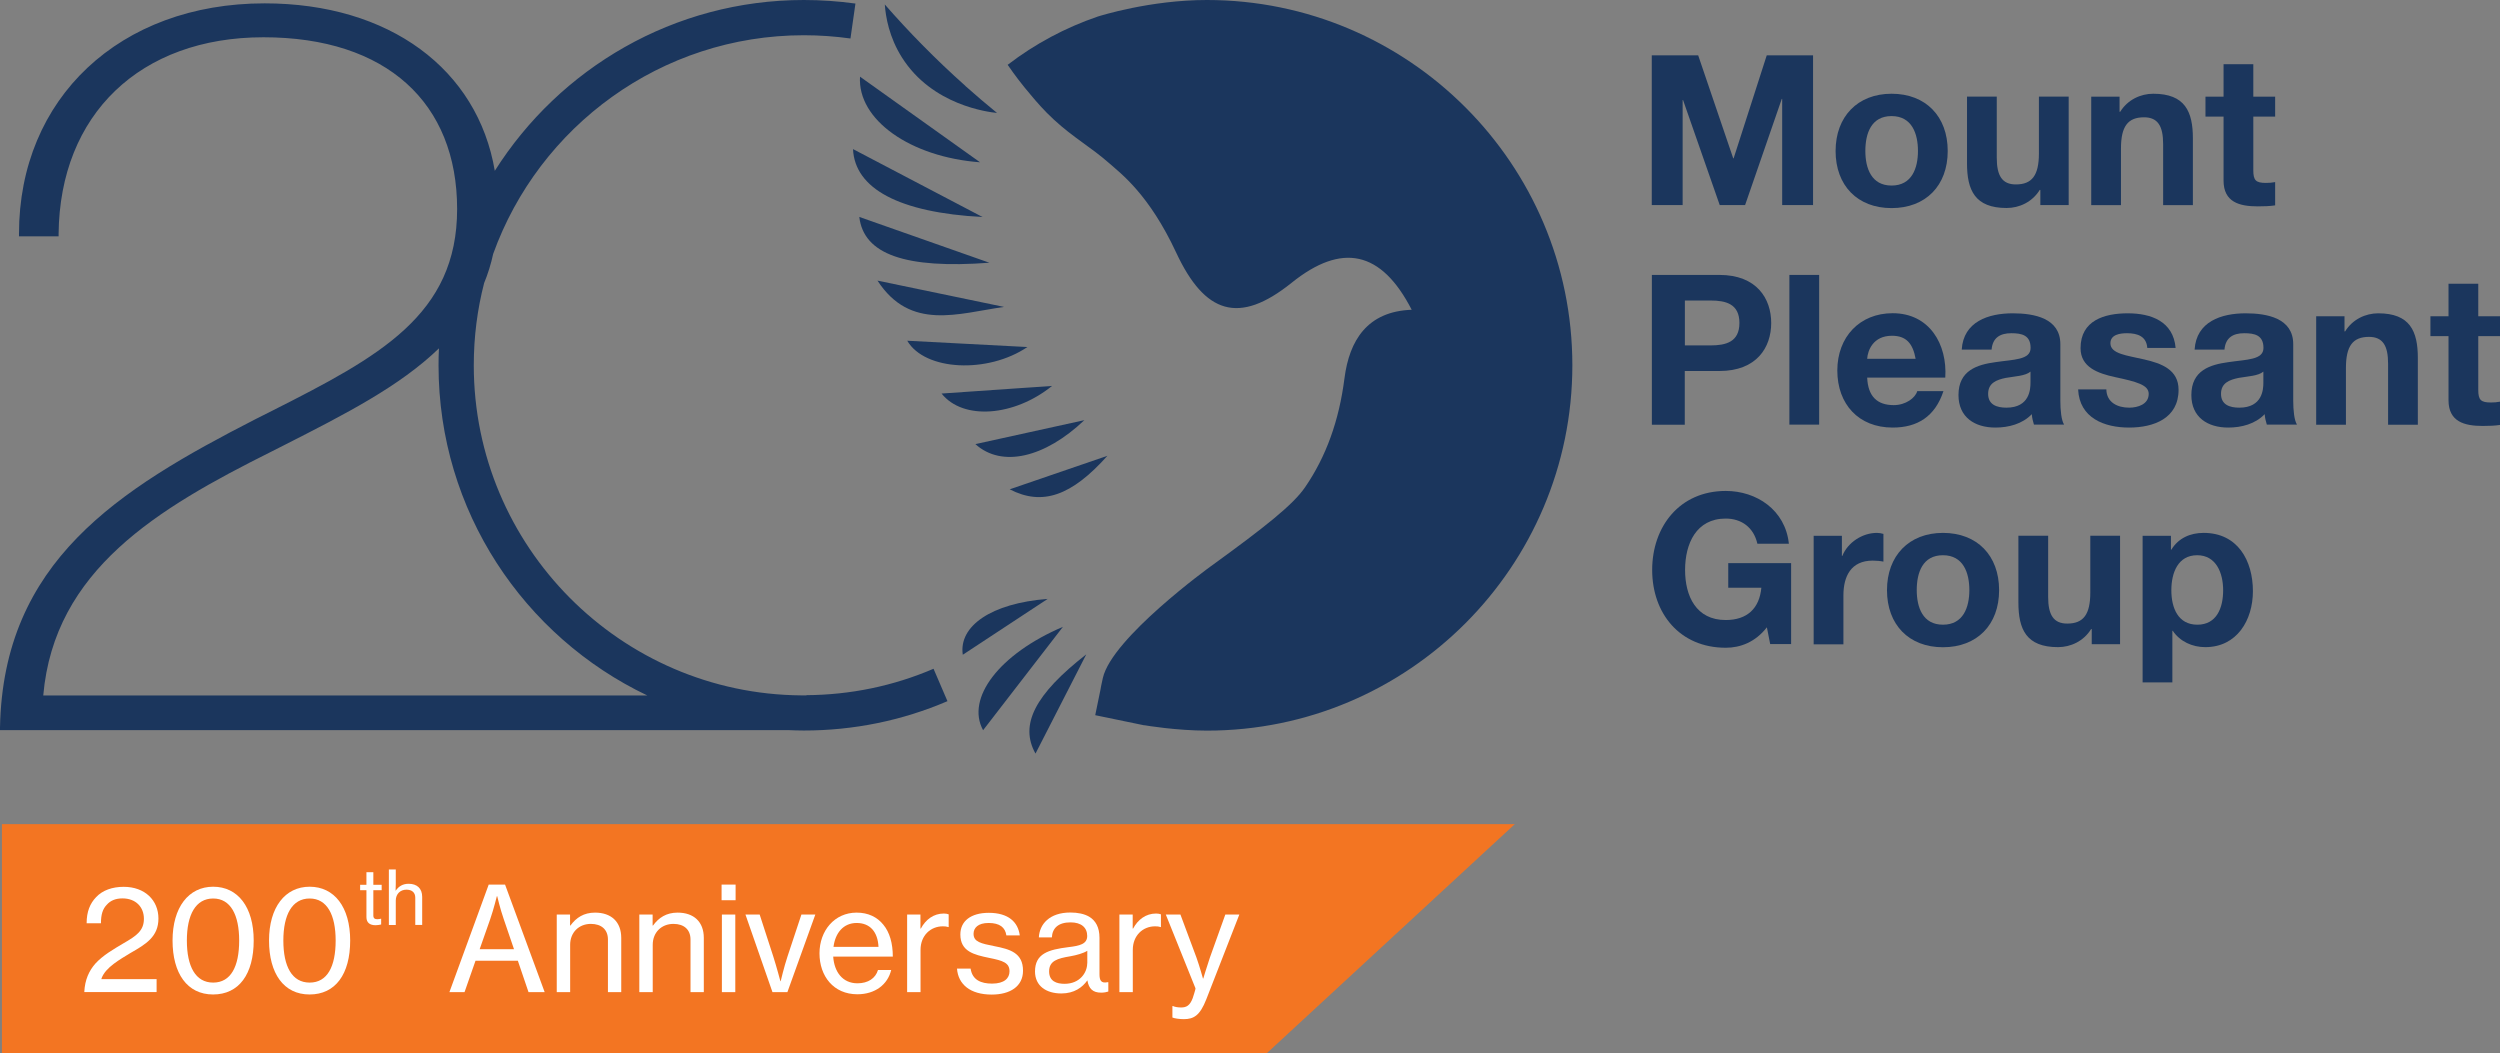 <?xml version="1.0" encoding="UTF-8"?>
<svg id="Layer_1" xmlns="http://www.w3.org/2000/svg" viewBox="0 0 246.16 103.69">
  <rect x="0" y="0" width="246.16" height="103.69" fill="#808080" stroke="none"/>
  <defs>
    <style>
      .cls-1 {
        fill: #fff;
      }

      .cls-2 {
        isolation: isolate;
      }

      .cls-3 {
        fill: #1b365d;
      }

      .cls-4 {
        fill: #f37522;
      }
    </style>
  </defs>
  <g>
    <path class="cls-3" d="M95.06,8.47c1.04.93,2.08,1.81,3.11,2.65-.83-.08-6.38-.74-9.36-5.46-1.26-1.99-1.6-3.98-1.69-5.22,2.29,2.62,4.93,5.34,7.95,8.03"/>
    <path class="cls-3" d="M118.83,0c-5.59,0-10.51,1.56-10.74,1.63-3.19,1.09-6.17,2.68-8.87,4.75l.04.06c.6.88,1.37,1.9,2.32,3.01.49.58,1.2,1.42,2.19,2.33,1.95,1.8,3.62,2.68,5.48,4.32,1.13,1,3.89,3.04,6.56,8.77,2.81,6.02,6.17,7.15,11.36,2.98,4.96-3.99,8.84-3.17,11.83,2.65-4.36.16-6.14,3-6.62,6.76-.53,4.16-1.81,7.71-3.88,10.72-1.17,1.7-3.8,3.81-9.35,7.83,0,0-9.67,7-10.56,10.95-.09.39-.17.79-.17.79-.02.12-.04.24-.06.34l-.52,2.53,4.79.99h.07c.13.03,3.17.53,6.14.53,19.84,0,35.98-16.14,35.98-35.98S138.66,0,118.83,0"/>
    <path class="cls-3" d="M4.26,68.47c1.08-12.34,11.24-18.4,22.46-24l1.38-.7c5.84-2.97,11.26-5.73,15.12-9.47-.03.56-.04,1.12-.04,1.68,0,14.32,8.41,26.71,20.56,32.5H4.26ZM79.41,68.47h-.5c-17.81-.13-32.26-14.66-32.26-32.5,0-2.8.35-5.51,1.02-8.1.37-.9.67-1.86.89-2.87,4.51-12.54,16.52-21.53,30.59-21.53,1.54,0,3.08.11,4.59.32l.49-3.44c-1.67-.23-3.38-.35-5.08-.35-12.8,0-24.05,6.73-30.43,16.82C47.03,6.82,38.35.33,26.05.33,11.81.33,1.87,9.66,1.87,23.02v.25h3.9v-.25c.12-11.76,8.03-19.35,20.17-19.35s19.07,6.48,19.07,16.91-7.65,14.53-18.24,19.88l-1.61.81C11.58,48.23.31,55.31,0,71.64v.25h77.61c.51.02,1.02.04,1.53.04,4.91,0,9.67-.97,14.15-2.89l-1.37-3.19c-3.97,1.7-8.18,2.57-12.53,2.6"/>
    <path class="cls-3" d="M96.5,15.98c-6.85-.51-12.08-4.18-11.82-8.43,3.97,2.84,7.9,5.64,11.82,8.43"/>
    <path class="cls-3" d="M96.75,21.37c-8.26-.44-12.58-2.81-12.76-6.69,4.08,2.14,8.13,4.26,12.76,6.69"/>
    <path class="cls-3" d="M97.42,25.87c-8.27.62-12.38-.82-12.81-4.51,4.23,1.49,8.4,2.96,12.81,4.51"/>
    <path class="cls-3" d="M98.86,30.22c-4.53.64-9.22,2.39-12.46-2.59,4.15.86,8.31,1.73,12.46,2.59"/>
    <path class="cls-3" d="M104.66,61.72c-2.68,3.47-5.27,6.83-7.86,10.18-1.72-3.14,1.59-7.51,7.86-10.18"/>
    <path class="cls-3" d="M89.33,33.55c3.97.21,7.94.41,11.83.62-3.9,2.64-10.09,2.35-11.83-.62"/>
    <path class="cls-3" d="M106.77,41.37c-3.89,3.7-8.13,4.71-10.73,2.36,3.66-.8,7.17-1.58,10.73-2.36"/>
    <path class="cls-3" d="M92.71,38.75c3.68-.25,7.27-.5,10.88-.75-3.72,3.01-8.76,3.41-10.88.75"/>
    <path class="cls-3" d="M101.96,74.2c-1.59-2.83-.06-5.83,5-9.77-1.75,3.42-3.36,6.56-5,9.77"/>
    <path class="cls-3" d="M103.16,58.97c-3.17,2.09-5.77,3.79-8.36,5.5-.42-2.81,2.78-5.07,8.36-5.5"/>
    <path class="cls-3" d="M99.42,48.18c3.3-1.13,6.21-2.13,9.62-3.3-3.53,3.95-6.41,4.96-9.62,3.3"/>
  </g>
  <polygon class="cls-4" points="124.75 103.69 .19 103.69 .19 81.15 149.15 81.15 124.75 103.69"/>
  <g class="cls-2">
    <g class="cls-2">
      <path class="cls-1" d="M9.37,94.9c.77-.85,1.82-1.44,2.79-2.02,1.27-.73,2.01-1.24,2.01-2.41s-.81-2.01-2.11-2.01c-.68,0-1.18.21-1.55.63-.4.41-.57.97-.57,1.82h-1.41c0-1.14.33-1.95.94-2.58.63-.67,1.59-1.01,2.71-1.01,2.08,0,3.42,1.32,3.42,3.12s-1.24,2.53-2.76,3.4c-1.05.64-2.43,1.41-2.83,2.46l-.03.11h5.44v1.27h-7.12c.06-1.22.47-2.09,1.08-2.79Z"/>
      <path class="cls-1" d="M16.99,92.61c0-3.27,1.58-5.3,4-5.3s3.99,1.99,3.99,5.3-1.45,5.31-4,5.31-3.99-2.08-3.99-5.31ZM23.55,92.61c0-2.52-.84-4.14-2.56-4.14s-2.59,1.59-2.59,4.14.85,4.14,2.59,4.14,2.56-1.58,2.56-4.14Z"/>
      <path class="cls-1" d="M26.49,92.61c0-3.27,1.58-5.3,4-5.3s3.99,1.99,3.99,5.3-1.45,5.31-4,5.31-3.99-2.08-3.99-5.31ZM33.05,92.61c0-2.52-.84-4.14-2.56-4.14s-2.59,1.59-2.59,4.14.85,4.14,2.59,4.14,2.56-1.58,2.56-4.14Z"/>
    </g>
    <g class="cls-2">
      <path class="cls-1" d="M35.46,87.12h.62v-1.24h.68v1.24h.82v.53h-.82v2.49c0,.29.15.37.4.37.12,0,.27-.03.35-.05h.02v.57c-.18.04-.38.07-.55.07-.53,0-.9-.22-.9-.8v-2.65h-.62v-.53Z"/>
      <path class="cls-1" d="M38.95,87.69h.02c.29-.42.69-.67,1.27-.67.82,0,1.33.46,1.33,1.29v2.76h-.68v-2.68c0-.51-.33-.79-.87-.79-.61,0-1.05.43-1.05,1.07v2.41h-.68v-5.47h.68v1.43c0,.2-.01.47-.02.66Z"/>
    </g>
    <g class="cls-2">
      <path class="cls-1" d="M48.11,87.1h1.62l3.9,10.59h-1.59l-1.05-3.09h-4.17l-1.08,3.09h-1.49l3.87-10.59ZM47.22,93.46h3.39l-1.01-2.96c-.36-1.03-.64-2.25-.64-2.25h-.04s-.31,1.27-.65,2.25l-1.04,2.96Z"/>
      <path class="cls-1" d="M56.13,91.13h.04c.56-.77,1.31-1.27,2.42-1.27,1.59,0,2.58.9,2.58,2.49v5.34h-1.31v-5.18c0-.98-.64-1.54-1.68-1.54-1.18,0-2.04.84-2.04,2.06v4.66h-1.32v-7.64h1.31v1.08Z"/>
      <path class="cls-1" d="M64.26,91.13h.04c.56-.77,1.31-1.27,2.42-1.27,1.59,0,2.58.9,2.58,2.49v5.34h-1.31v-5.18c0-.98-.64-1.54-1.68-1.54-1.18,0-2.04.84-2.04,2.06v4.66h-1.32v-7.64h1.31v1.08Z"/>
      <path class="cls-1" d="M71.05,87.1h1.38v1.54h-1.38v-1.54ZM71.08,90.05h1.32v7.64h-1.32v-7.64Z"/>
    </g>
    <g class="cls-2">
      <path class="cls-1" d="M73.39,90.05h1.41l1.34,4.13c.33,1.03.7,2.43.7,2.43h.03s.33-1.41.67-2.43l1.37-4.13h1.37l-2.75,7.64h-1.47l-2.66-7.64Z"/>
    </g>
    <g class="cls-2">
      <path class="cls-1" d="M80.69,93.87c0-2.22,1.47-4.01,3.66-4.01,1.14,0,2.02.44,2.62,1.18.63.75.94,1.85.94,3.15h-5.87c.1,1.49.91,2.63,2.39,2.63,1.05,0,1.78-.5,2.02-1.31h1.3c-.34,1.42-1.57,2.39-3.33,2.39-2.35,0-3.73-1.79-3.73-4.03ZM82.07,93.23h4.43c-.07-1.47-.83-2.35-2.15-2.35s-2.11,1-2.28,2.35Z"/>
      <path class="cls-1" d="M90.63,91.43h.04c.47-.88,1.25-1.48,2.26-1.48.21,0,.34.03.48.08v1.25h-.04c-.19-.06-.31-.07-.54-.07-1.18,0-2.19.88-2.19,2.32v4.16h-1.32v-7.64h1.31v1.38Z"/>
    </g>
    <g class="cls-2">
      <path class="cls-1" d="M94.23,95.37h1.34c.16,1.11,1.01,1.48,2.11,1.48,1.21,0,1.72-.53,1.72-1.21,0-.84-.64-1.05-1.99-1.32-1.5-.31-2.85-.63-2.85-2.31,0-1.31,1.03-2.13,2.8-2.13,1.92,0,2.88.9,3.05,2.22h-1.32c-.11-.78-.65-1.22-1.75-1.22-1.04,0-1.48.48-1.48,1.07,0,.8.74.95,2.04,1.21,1.52.3,2.83.64,2.83,2.42,0,1.55-1.28,2.35-3.08,2.35-2.11,0-3.3-1-3.42-2.55Z"/>
    </g>
    <g class="cls-2">
      <path class="cls-1" d="M101.91,95.67c0-1.78,1.31-2.16,3.29-2.41,1.12-.13,1.85-.31,1.85-1.1,0-.83-.58-1.34-1.64-1.34-1.21,0-1.79.57-1.84,1.48h-1.28c.06-1.29,1.04-2.45,3.1-2.45.73,0,1.37.13,1.85.41.64.38,1.02,1.05,1.02,2.08v3.57c0,.61.14.94.81.8h.06v.92c-.19.06-.4.11-.71.11-.81,0-1.21-.38-1.35-1.2h-.01c-.48.67-1.27,1.28-2.56,1.28-1.45,0-2.59-.71-2.59-2.18ZM107.06,94.87v-1.25c-.38.24-1.05.43-1.68.54-1.25.21-2.08.44-2.08,1.49,0,.98.75,1.22,1.52,1.22,1.52,0,2.23-1.12,2.23-2.01Z"/>
      <path class="cls-1" d="M111.53,91.43h.04c.47-.88,1.25-1.48,2.26-1.48.21,0,.34.03.48.08v1.25h-.04c-.19-.06-.31-.07-.54-.07-1.18,0-2.19.88-2.19,2.32v4.16h-1.32v-7.64h1.31v1.38Z"/>
      <path class="cls-1" d="M115.44,100.2v-1.14h.06c.14.08.47.14.8.14.53,0,.87-.2,1.14-.92,0-.03.3-.88.27-.97l-2.92-7.26h1.44l1.58,4.24c.31.87.64,2.06.64,2.06h.03s.36-1.21.65-2.06l1.52-4.24h1.38l-3.25,8.34c-.63,1.61-1.24,1.96-2.22,1.96-.43,0-.91-.07-1.12-.16Z"/>
    </g>
  </g>
  <g id="Mount_Pleasant_Group" class="cls-2">
    <g class="cls-2">
      <path class="cls-3" d="M162.65,5.45h4.56l3.45,10.14h.04l3.26-10.14h4.56v14.74h-3.04v-10.45h-.04l-3.61,10.45h-2.5l-3.61-10.34h-.04v10.34h-3.04V5.45Z"/>
      <path class="cls-3" d="M186.25,9.23c3.37,0,5.53,2.23,5.53,5.64s-2.17,5.62-5.53,5.62-5.51-2.23-5.51-5.62,2.17-5.64,5.51-5.64ZM186.25,18.27c2,0,2.6-1.71,2.6-3.41s-.6-3.43-2.6-3.43-2.58,1.71-2.58,3.43.6,3.41,2.58,3.41Z"/>
      <path class="cls-3" d="M203.69,20.19h-2.79v-1.49h-.06c-.74,1.2-2.02,1.78-3.26,1.78-3.12,0-3.9-1.75-3.9-4.4v-6.57h2.93v6.03c0,1.75.52,2.62,1.88,2.62,1.59,0,2.27-.89,2.27-3.06v-5.59h2.93v10.67Z"/>
      <path class="cls-3" d="M205.91,9.52h2.79v1.49h.06c.74-1.2,2.02-1.78,3.26-1.78,3.12,0,3.9,1.75,3.9,4.4v6.57h-2.93v-6.03c0-1.75-.52-2.62-1.88-2.62-1.59,0-2.27.89-2.27,3.06v5.59h-2.93v-10.67Z"/>
      <path class="cls-3" d="M221.87,9.52h2.15v1.96h-2.15v5.29c0,.99.25,1.24,1.24,1.24.31,0,.6-.02.91-.08v2.29c-.5.08-1.14.1-1.71.1-1.8,0-3.37-.41-3.37-2.54v-6.3h-1.78v-1.96h1.78v-3.2h2.93v3.2Z"/>
    </g>
    <g class="cls-2">
      <path class="cls-3" d="M162.65,27.07h6.65c3.67,0,5.1,2.33,5.1,4.73s-1.42,4.73-5.1,4.73h-3.41v5.29h-3.24v-14.74ZM165.9,34.01h2.52c1.51,0,2.85-.33,2.85-2.21s-1.34-2.21-2.85-2.21h-2.52v4.42Z"/>
      <path class="cls-3" d="M176.19,27.07h2.93v14.74h-2.93v-14.74Z"/>
      <path class="cls-3" d="M183.85,37.18c.08,1.86.99,2.71,2.62,2.71,1.18,0,2.13-.72,2.31-1.38h2.58c-.83,2.52-2.58,3.59-5,3.59-3.36,0-5.45-2.31-5.45-5.62s2.21-5.64,5.45-5.64c3.63,0,5.39,3.06,5.18,6.34h-7.7ZM188.62,35.33c-.27-1.49-.91-2.27-2.33-2.27-1.86,0-2.39,1.45-2.44,2.27h4.77Z"/>
      <path class="cls-3" d="M193.16,34.42c.17-2.75,2.62-3.57,5.02-3.57,2.13,0,4.69.48,4.69,3.04v5.55c0,.97.1,1.94.37,2.37h-2.97c-.1-.33-.19-.68-.21-1.03-.93.97-2.29,1.32-3.59,1.32-2.02,0-3.63-1.01-3.63-3.2,0-2.42,1.82-2.99,3.63-3.24,1.8-.27,3.47-.21,3.47-1.4,0-1.26-.87-1.45-1.9-1.45-1.11,0-1.84.45-1.94,1.61h-2.93ZM199.93,36.59c-.5.43-1.53.46-2.44.62-.91.19-1.73.5-1.73,1.57s.85,1.36,1.8,1.36c2.29,0,2.37-1.82,2.37-2.46v-1.09Z"/>
      <path class="cls-3" d="M207.4,38.34c.02,1.28,1.09,1.8,2.25,1.8.85,0,1.92-.33,1.92-1.36,0-.89-1.22-1.2-3.32-1.65-1.69-.37-3.39-.97-3.39-2.85,0-2.73,2.35-3.43,4.65-3.43s4.48.79,4.71,3.41h-2.79c-.08-1.14-.95-1.45-2-1.45-.66,0-1.63.12-1.63.99,0,1.05,1.65,1.2,3.32,1.59,1.71.39,3.39,1.01,3.39,2.99,0,2.81-2.44,3.72-4.87,3.72s-4.89-.93-5.02-3.76h2.79Z"/>
      <path class="cls-3" d="M216.09,34.42c.17-2.75,2.62-3.57,5.02-3.57,2.13,0,4.69.48,4.69,3.04v5.55c0,.97.1,1.94.37,2.37h-2.97c-.1-.33-.19-.68-.21-1.03-.93.97-2.29,1.32-3.59,1.32-2.02,0-3.63-1.01-3.63-3.2,0-2.42,1.82-2.99,3.63-3.24,1.8-.27,3.47-.21,3.47-1.4,0-1.26-.87-1.45-1.9-1.45-1.11,0-1.84.45-1.94,1.61h-2.93ZM222.86,36.59c-.5.43-1.53.46-2.44.62-.91.19-1.73.5-1.73,1.57s.85,1.36,1.8,1.36c2.29,0,2.37-1.82,2.37-2.46v-1.09Z"/>
      <path class="cls-3" d="M228.06,31.14h2.79v1.49h.06c.74-1.2,2.02-1.78,3.26-1.78,3.12,0,3.9,1.75,3.9,4.4v6.57h-2.93v-6.03c0-1.75-.52-2.62-1.88-2.62-1.59,0-2.27.89-2.27,3.06v5.59h-2.93v-10.67Z"/>
      <path class="cls-3" d="M244.02,31.14h2.15v1.96h-2.15v5.29c0,.99.25,1.24,1.24,1.24.31,0,.6-.02.91-.08v2.29c-.5.08-1.14.1-1.71.1-1.8,0-3.37-.41-3.37-2.54v-6.3h-1.78v-1.96h1.78v-3.2h2.93v3.2Z"/>
    </g>
    <g class="cls-2">
      <path class="cls-3" d="M173.98,61.76c-1.14,1.47-2.62,2.02-4.05,2.02-4.56,0-7.25-3.41-7.25-7.66s2.68-7.78,7.25-7.78c3.01,0,5.86,1.86,6.21,5.2h-3.1c-.37-1.63-1.59-2.48-3.12-2.48-2.91,0-4,2.48-4,5.06s1.09,4.93,4,4.93c2.11,0,3.32-1.14,3.51-3.18h-3.26v-2.42h6.19v7.97h-2.06l-.33-1.67Z"/>
    </g>
    <g class="cls-2">
      <path class="cls-3" d="M178.57,52.76h2.79v1.98h.04c.54-1.34,1.98-2.27,3.41-2.27.21,0,.45.04.64.1v2.73c-.27-.06-.7-.1-1.05-.1-2.15,0-2.89,1.55-2.89,3.43v4.81h-2.93v-10.67Z"/>
    </g>
    <g class="cls-2">
      <path class="cls-3" d="M191.31,52.47c3.37,0,5.53,2.23,5.53,5.64s-2.17,5.62-5.53,5.62-5.51-2.23-5.51-5.62,2.17-5.64,5.51-5.64ZM191.31,61.51c2,0,2.6-1.71,2.6-3.41s-.6-3.43-2.6-3.43-2.58,1.71-2.58,3.43.6,3.41,2.58,3.41Z"/>
      <path class="cls-3" d="M208.75,63.43h-2.79v-1.49h-.06c-.74,1.2-2.02,1.78-3.26,1.78-3.12,0-3.9-1.75-3.9-4.4v-6.57h2.93v6.03c0,1.75.52,2.62,1.88,2.62,1.59,0,2.27-.89,2.27-3.06v-5.59h2.93v10.67Z"/>
      <path class="cls-3" d="M210.97,52.76h2.79v1.36h.04c.7-1.14,1.86-1.65,3.18-1.65,3.34,0,4.85,2.71,4.85,5.74,0,2.85-1.57,5.51-4.69,5.51-1.28,0-2.5-.56-3.2-1.61h-.04v5.08h-2.93v-14.43ZM218.9,58.12c0-1.69-.68-3.45-2.56-3.45s-2.54,1.71-2.54,3.45.66,3.39,2.56,3.39,2.54-1.65,2.54-3.39Z"/>
    </g>
  </g>
</svg>